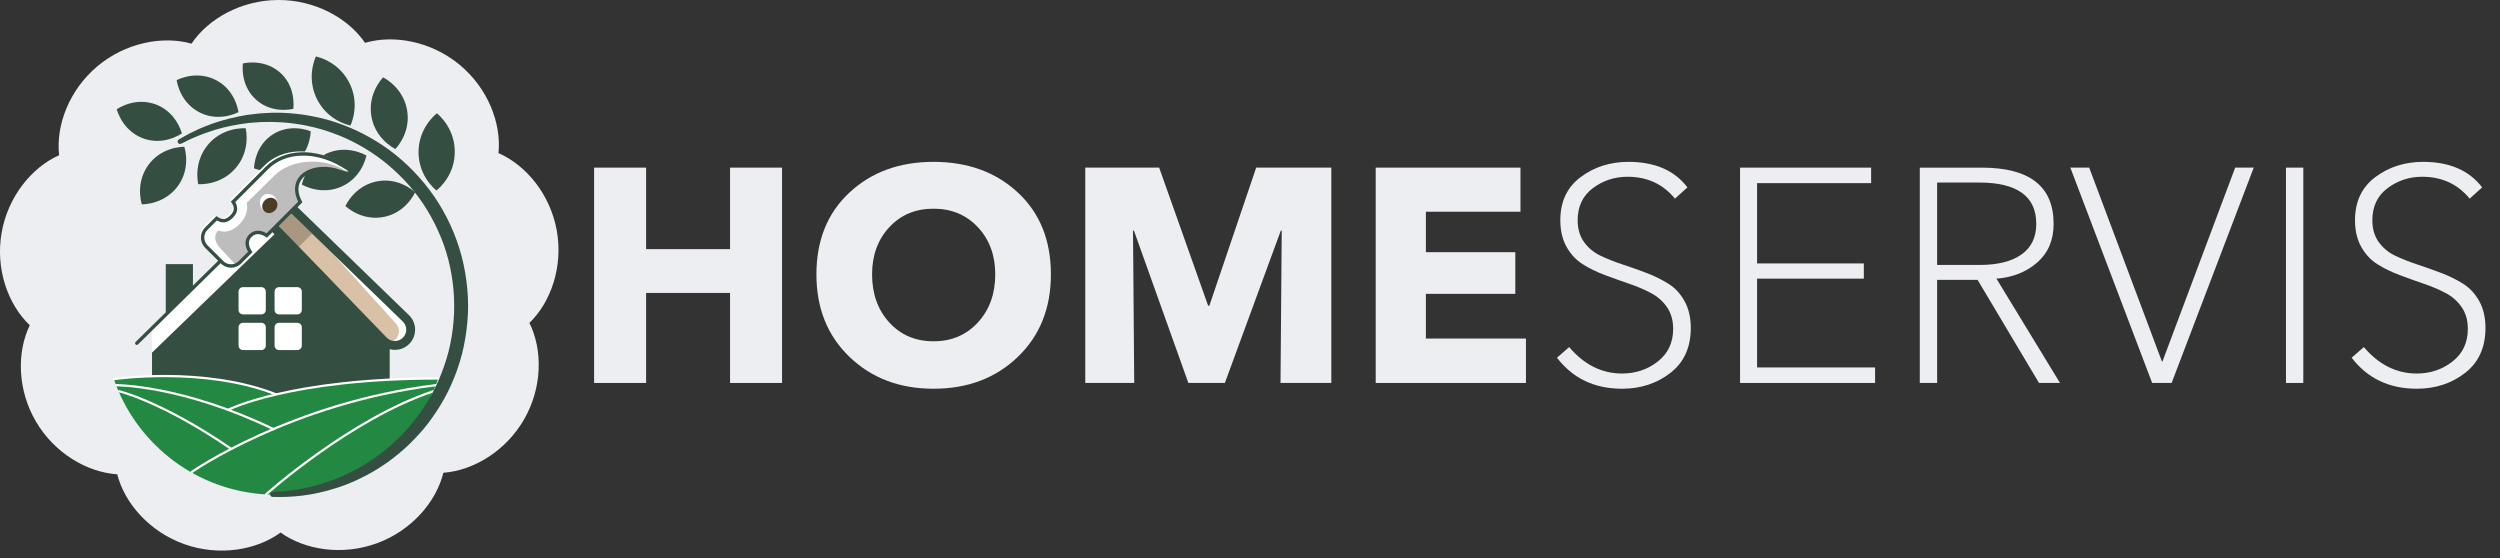 <?xml version="1.0" encoding="UTF-8" standalone="no"?><!DOCTYPE svg PUBLIC "-//W3C//DTD SVG 1.1//EN" "http://www.w3.org/Graphics/SVG/1.1/DTD/svg11.dtd"><svg width="100%" height="100%" viewBox="0 0 300 67" version="1.1" xmlns="http://www.w3.org/2000/svg" xmlns:xlink="http://www.w3.org/1999/xlink" xml:space="preserve" xmlns:serif="http://www.serif.com/" style="fill-rule:evenodd;clip-rule:evenodd;stroke-linecap:round;stroke-miterlimit:10;"><rect x="0" y="0" width="300" height="67" fill="#333333" stroke="none"/><g id="V4"><g><path d="M93.846,45.955l-6.24,-0l-0,-10.803l-10.073,0l-0,10.803l-6.241,-0l0,-25.839l6.241,-0l-0,9.781l10.073,-0l-0,-9.781l6.24,-0l0,25.839Z" style="fill:#eceef2;fill-rule:nonzero;"/><path d="M126.108,32.926c0,4.063 -1.326,7.366 -3.978,9.908c-2.652,2.543 -6.021,3.814 -10.109,3.814c-4.063,0 -7.421,-1.271 -10.073,-3.814c-2.652,-2.542 -3.978,-5.845 -3.978,-9.908c0,-4.088 1.32,-7.36 3.96,-9.817c2.64,-2.458 6.004,-3.686 10.091,-3.686c4.112,-0 7.488,1.228 10.127,3.686c2.64,2.457 3.96,5.729 3.96,9.817Zm-6.678,-0c-0,-2.287 -0.694,-4.173 -2.081,-5.657c-1.386,-1.484 -3.163,-2.226 -5.328,-2.226c-2.165,-0 -3.935,0.742 -5.31,2.226c-1.375,1.484 -2.062,3.37 -2.062,5.657c-0,2.336 0.687,4.258 2.062,5.766c1.375,1.509 3.145,2.263 5.31,2.263c2.165,-0 3.942,-0.754 5.328,-2.263c1.387,-1.508 2.081,-3.43 2.081,-5.766Z" style="fill:#eceef2;fill-rule:nonzero;"/><path d="M159.757,45.955l-6.095,-0l0.146,-18.284l-0.109,-0l-6.715,18.284l-4.38,-0l-6.533,-18.284l-0.109,-0l0.146,18.284l-5.876,-0l0,-25.839l8.869,-0l5.875,16.569l0.146,-0l5.621,-16.569l9.014,-0l-0,25.839Z" style="fill:#eceef2;fill-rule:nonzero;"/><path d="M183.114,45.955l-18.029,-0l0,-25.839l17.372,-0l0,5.292l-11.35,-0l0,4.854l10.73,-0l-0,5l-10.73,-0l0,5.364l12.007,0l0,5.329Z" style="fill:#eceef2;fill-rule:nonzero;"/><path d="M202.493,22.488l-1.496,1.35c-1.436,-1.751 -3.333,-2.627 -5.694,-2.627c-1.557,-0 -2.943,0.456 -4.16,1.368c-1.217,0.913 -1.825,2.196 -1.825,3.851c0,1.022 0.25,1.885 0.748,2.591c0.499,0.705 1.15,1.253 1.953,1.642c0.803,0.389 1.685,0.742 2.646,1.058c0.961,0.317 1.922,0.657 2.883,1.022c0.961,0.365 1.843,0.797 2.646,1.296c0.803,0.499 1.454,1.198 1.952,2.098c0.499,0.901 0.749,1.971 0.749,3.212c-0,2.336 -0.816,4.136 -2.446,5.401c-1.63,1.266 -3.564,1.898 -5.802,1.898c-3.309,0 -5.913,-1.241 -7.81,-3.722l1.459,-1.278c1.801,2.117 3.918,3.175 6.351,3.175c1.63,0 3.059,-0.48 4.288,-1.441c1.228,-0.961 1.843,-2.269 1.843,-3.923c-0,-1.022 -0.25,-1.892 -0.748,-2.61c-0.499,-0.718 -1.144,-1.283 -1.935,-1.697c-0.79,-0.414 -1.666,-0.785 -2.627,-1.113c-0.961,-0.329 -1.928,-0.675 -2.902,-1.04c-0.973,-0.365 -1.855,-0.797 -2.646,-1.296c-0.79,-0.499 -1.435,-1.192 -1.934,-2.08c-0.499,-0.888 -0.748,-1.952 -0.748,-3.193c-0,-2.239 0.815,-3.966 2.445,-5.183c1.63,-1.216 3.54,-1.824 5.73,-1.824c3.163,-0 5.523,1.021 7.08,3.065Z" style="fill:#eceef2;fill-rule:nonzero;"/><path d="M210.85,33.437l0,10.656l14.161,0l-0,1.862l-16.204,-0l-0,-25.839l15.729,-0l0,1.861l-13.686,0l0,9.635l12.81,0l0,1.825l-12.81,-0Z" style="fill:#eceef2;fill-rule:nonzero;"/><path d="M232.456,33.583l-0,12.372l-2.08,-0l-0,-25.839l7.445,-0c5.742,-0 8.612,2.251 8.612,6.752c0,1.946 -0.656,3.491 -1.97,4.635c-1.314,1.143 -2.944,1.788 -4.891,1.934l7.628,12.518l-2.518,-0l-7.372,-12.372l-4.854,-0Zm-0,-11.679l-0,9.89l5.073,0c2.189,0 3.874,-0.419 5.054,-1.259c1.18,-0.839 1.77,-2.062 1.77,-3.667c0,-3.309 -2.287,-4.964 -6.861,-4.964l-5.036,0Z" style="fill:#eceef2;fill-rule:nonzero;"/><path d="M250.703,20.116l8.723,23.248l0.073,-0l8.722,-23.248l2.226,-0l-9.853,25.839l-2.336,-0l-9.817,-25.839l2.262,-0Z" style="fill:#eceef2;fill-rule:nonzero;"/><rect x="274.316" y="20.116" width="2.08" height="25.839" style="fill:#eceef2;fill-rule:nonzero;"/><path d="M297.855,22.488l-1.496,1.35c-1.435,-1.751 -3.333,-2.627 -5.693,-2.627c-1.557,-0 -2.944,0.456 -4.161,1.368c-1.216,0.913 -1.824,2.196 -1.824,3.851c-0,1.022 0.249,1.885 0.748,2.591c0.499,0.705 1.149,1.253 1.952,1.642c0.803,0.389 1.685,0.742 2.646,1.058c0.961,0.317 1.922,0.657 2.883,1.022c0.961,0.365 1.843,0.797 2.646,1.296c0.803,0.499 1.454,1.198 1.953,2.098c0.499,0.901 0.748,1.971 0.748,3.212c-0,2.336 -0.815,4.136 -2.445,5.401c-1.63,1.266 -3.565,1.898 -5.803,1.898c-3.309,0 -5.912,-1.241 -7.81,-3.722l1.46,-1.278c1.8,2.117 3.917,3.175 6.35,3.175c1.63,0 3.059,-0.48 4.288,-1.441c1.229,-0.961 1.843,-2.269 1.843,-3.923c0,-1.022 -0.249,-1.892 -0.748,-2.61c-0.499,-0.718 -1.143,-1.283 -1.934,-1.697c-0.791,-0.414 -1.667,-0.785 -2.628,-1.113c-0.961,-0.329 -1.928,-0.675 -2.901,-1.04c-0.973,-0.365 -1.855,-0.797 -2.646,-1.296c-0.791,-0.499 -1.436,-1.192 -1.934,-2.08c-0.499,-0.888 -0.749,-1.952 -0.749,-3.193c0,-2.239 0.815,-3.966 2.446,-5.183c1.63,-1.216 3.54,-1.824 5.729,-1.824c3.163,-0 5.523,1.021 7.08,3.065Z" style="fill:#eceef2;fill-rule:nonzero;"/></g><path d="M22.982,5.238c2.007,-2.995 5.971,-5.217 10.387,-5.238c4.417,-0.021 8.401,2.165 10.436,5.14c3.473,-1.011 7.945,-0.18 11.342,2.627c3.397,2.807 5.036,7.028 4.671,10.608c3.314,1.445 6.204,4.941 6.991,9.263c0.787,4.321 -0.685,8.603 -3.279,11.112c1.604,3.226 1.558,7.75 -0.632,11.564c-2.191,3.814 -6.086,6.153 -9.695,6.418c-0.856,3.496 -3.816,6.933 -7.959,8.454c-4.144,1.522 -8.639,0.824 -11.575,-1.28c-2.915,2.131 -7.404,2.872 -11.562,1.389c-4.157,-1.483 -7.149,-4.891 -8.038,-8.38c-3.611,-0.23 -7.528,-2.532 -9.754,-6.326c-2.227,-3.793 -2.315,-8.317 -0.741,-11.557c-2.617,-2.485 -4.13,-6.753 -3.383,-11.082c0.746,-4.329 3.602,-7.851 6.903,-9.327c-0.399,-3.577 1.201,-7.813 4.571,-10.652c3.37,-2.839 7.835,-3.712 11.317,-2.733Z" style="fill:#eceef2;"/><g id="Symbol"><g id="OBJECTS"><path d="M46.767,39.484l0,7.685l-28.524,-0l-0,-7.685l14.262,-14.015l14.262,14.015Z" style="fill:#fff;fill-rule:nonzero;"/><path d="M46.767,41.251l0,5.918l-28.524,-0l-0,-4.857l15.652,-15.126l12.872,14.065Z" style="fill:#344e41;fill-rule:nonzero;"/><path d="M28.336,29.464l-11.922,11.721" style="fill:none;fill-rule:nonzero;stroke:#344e41;stroke-width:0.41px;"/><path d="M29.157,37.726l2.209,0c0.293,0 0.53,-0.237 0.53,-0.53l0,-2.209c0,-0.293 -0.237,-0.53 -0.53,-0.53l-2.209,-0c-0.293,-0 -0.531,0.237 -0.531,0.53l0,2.209c0,0.293 0.238,0.53 0.531,0.53" style="fill:#fff;fill-rule:nonzero;"/><path d="M35.688,34.456l-2.209,0c-0.293,0 -0.53,0.238 -0.53,0.531l-0,2.209c-0,0.293 0.237,0.53 0.53,0.53l2.209,0c0.293,0 0.53,-0.237 0.53,-0.53l0,-2.209c0,-0.293 -0.237,-0.531 -0.53,-0.531" style="fill:#fff;fill-rule:nonzero;"/><path d="M29.157,42.008l2.209,-0c0.293,-0 0.53,-0.238 0.53,-0.531l0,-2.209c0,-0.293 -0.237,-0.53 -0.53,-0.53l-2.209,-0c-0.293,-0 -0.531,0.237 -0.531,0.53l0,2.209c0,0.293 0.238,0.531 0.531,0.531" style="fill:#fff;fill-rule:nonzero;"/><path d="M35.688,38.738l-2.209,-0c-0.293,-0 -0.53,0.237 -0.53,0.53l-0,2.209c-0,0.293 0.237,0.531 0.53,0.531l2.209,-0c0.293,-0 0.53,-0.238 0.53,-0.531l0,-2.209c0,-0.293 -0.237,-0.53 -0.53,-0.53" style="fill:#fff;fill-rule:nonzero;"/><path d="M19.893,31.699l3.259,-0l0,2.799l-3.259,3.038l0,-5.837Z" style="fill:#344e41;fill-rule:nonzero;"/></g><g id="OBJECTS1" serif:id="OBJECTS"><g id="LIVADA"><path d="M33.118,47.337l-0.004,-0.016c-8.664,-3.411 -19.451,-1.83 -19.451,-1.83l0.268,0.732c2.84,7.336 9.768,12.637 17.99,13.108c0.395,0.021 0.793,0.033 1.193,0.033c8.461,0 15.729,-5.112 18.883,-12.414l0.002,0c0.104,-0.24 0.204,-0.482 0.298,-0.727c0.104,-0.266 0.202,-0.536 0.292,-0.806c-9.064,0 -15.412,0.967 -19.471,1.92" style="fill:#228842;fill-rule:nonzero;"/><path d="M13.663,45.491c-0,-0 10.787,-1.581 19.451,1.83" style="fill:none;fill-rule:nonzero;stroke:#fff;stroke-width:0.27px;stroke-linejoin:round;"/><path d="M27.382,49.182c0,-0 7.316,-3.765 25.208,-3.765" style="fill:none;fill-rule:nonzero;stroke:#fff;stroke-width:0.27px;stroke-linejoin:round;"/><path d="M13.931,46.223c-0,0 7.835,-0.052 18.879,5.269" style="fill:none;fill-rule:nonzero;stroke:#fff;stroke-width:0.27px;stroke-linejoin:round;"/><path d="M23.017,56.633c0,-0 11.926,-8.295 29.28,-10.41" style="fill:none;fill-rule:nonzero;stroke:#fff;stroke-width:0.27px;stroke-linejoin:round;"/><path d="M14.303,46.951c-0,-0 5.153,1.223 13.449,6.921" style="fill:none;fill-rule:nonzero;"/><path d="M14.303,46.951c-0,-0 5.153,1.223 13.449,6.921" style="fill:none;fill-rule:nonzero;stroke:#fff;stroke-width:0.27px;stroke-linejoin:round;"/><path d="M31.92,59.33c0,0 10.147,-9.083 20.079,-12.379" style="fill:none;stroke:#fff;stroke-width:0.27px;stroke-linejoin:round;"/></g><g id="BRANCH"><path d="M56.146,35.703c-0.006,-0.333 -0.046,-0.665 -0.068,-0.997c-0.117,-1.329 -0.344,-2.654 -0.682,-3.95c-0.685,-2.591 -1.826,-5.057 -3.321,-7.225c-1.499,-2.166 -3.339,-4.034 -5.348,-5.525c-2.023,-1.473 -4.199,-2.584 -6.37,-3.304c-1.081,-0.374 -2.169,-0.622 -3.223,-0.818c-0.265,-0.044 -0.528,-0.087 -0.788,-0.129c-0.261,-0.04 -0.521,-0.062 -0.778,-0.093c-0.51,-0.069 -1.029,-0.084 -1.53,-0.118c-0.252,-0.018 -0.485,-0.009 -0.724,-0.015c-0.119,-0.001 -0.237,-0.002 -0.354,-0.003l-0.175,-0l-0.044,-0l-0.036,-0.001l-0.022,0.002l-0.09,0.004c-0.473,0.025 -0.937,0.05 -1.388,0.074c-0.449,0.052 -0.886,0.104 -1.311,0.153c-0.213,0.02 -0.419,0.063 -0.623,0.101c-0.204,0.038 -0.405,0.075 -0.603,0.111c-1.575,0.32 -2.918,0.732 -3.982,1.171c-0.267,0.108 -0.522,0.2 -0.755,0.308c-0.233,0.111 -0.451,0.215 -0.654,0.313c-0.202,0.097 -0.389,0.187 -0.561,0.269c-0.162,0.091 -0.31,0.173 -0.443,0.247c-0.529,0.296 -0.811,0.454 -0.811,0.454c-0.133,0.075 -0.186,0.241 -0.119,0.38c0.071,0.144 0.244,0.204 0.388,0.133c0,0 0.291,-0.142 0.835,-0.408c0.136,-0.066 0.288,-0.14 0.456,-0.221c0.168,-0.07 0.352,-0.145 0.551,-0.227c0.198,-0.082 0.411,-0.17 0.639,-0.264c0.229,-0.088 0.482,-0.168 0.743,-0.262c1.043,-0.382 2.354,-0.723 3.876,-0.967c0.191,-0.027 0.385,-0.055 0.582,-0.083c0.197,-0.028 0.396,-0.062 0.601,-0.072c0.407,-0.03 0.827,-0.062 1.258,-0.094c0.431,-0.006 0.874,-0.01 1.327,-0.016l0.085,-0.001l0.016,0c0.005,0 0.012,0.001 0.013,0.001l0.043,0.002l0.176,0.008c0.117,0.005 0.235,0.01 0.353,0.015c0.235,0.013 0.483,0.013 0.713,0.036c0.466,0.048 0.937,0.074 1.424,0.155c0.243,0.037 0.489,0.065 0.735,0.11c0.245,0.047 0.493,0.095 0.742,0.144c0.993,0.215 2.01,0.483 3.02,0.861c2.031,0.721 4.052,1.811 5.917,3.231c1.856,1.431 3.558,3.192 4.927,5.232c1.359,2.044 2.417,4.335 3.042,6.747c0.614,2.416 0.829,4.92 0.621,7.379c-0.099,1.206 -0.296,2.421 -0.587,3.583c-0.3,1.164 -0.693,2.287 -1.149,3.362c-0.455,1.077 -1.001,2.093 -1.605,3.044c-0.604,0.951 -1.26,1.842 -1.964,2.653c-1.399,1.634 -2.964,2.968 -4.528,4.014c-0.776,0.537 -1.57,0.972 -2.33,1.376c-0.39,0.181 -0.764,0.372 -1.139,0.534c-0.378,0.153 -0.736,0.327 -1.1,0.45c-1.441,0.544 -2.75,0.875 -3.84,1.085c-1.093,0.194 -1.964,0.293 -2.56,0.338c-0.597,0.037 -0.916,0.057 -0.916,0.057l-0.016,0.002c-0.149,0.009 -0.268,0.133 -0.27,0.285c-0.002,0.16 0.126,0.291 0.286,0.293c0,0 0.328,0.004 0.942,0.011c0.614,-0 1.518,-0.033 2.662,-0.17c1.143,-0.143 2.524,-0.415 4.059,-0.91c0.388,-0.11 0.772,-0.272 1.177,-0.414c0.403,-0.149 0.802,-0.337 1.22,-0.512c0.817,-0.391 1.673,-0.818 2.515,-1.352c0.43,-0.252 0.845,-0.547 1.273,-0.841c0.213,-0.149 0.417,-0.313 0.628,-0.472c0.212,-0.159 0.423,-0.323 0.626,-0.499c0.837,-0.678 1.635,-1.46 2.411,-2.303c0.781,-0.84 1.493,-1.786 2.157,-2.79c0.665,-1.006 1.269,-2.086 1.777,-3.233c0.517,-1.143 0.939,-2.352 1.269,-3.602c0.321,-1.255 0.539,-2.538 0.655,-3.866l0.039,-0.502c0.015,-0.169 0.026,-0.336 0.028,-0.492c0.009,-0.327 0.018,-0.653 0.027,-0.981c-0.009,-0.331 -0.018,-0.663 -0.027,-0.996" style="fill:#344e41;fill-rule:nonzero;"/><path d="M22.164,17.768c-0.024,-0.096 -0.044,-0.152 -0.044,-0.152c0,-0 -0.059,-0.002 -0.158,0.003c-0.094,0.008 -0.247,0.01 -0.412,0.034c-0.171,0.02 -0.365,0.053 -0.576,0.1c-0.211,0.048 -0.434,0.112 -0.664,0.193c-0.46,0.16 -0.929,0.397 -1.357,0.706c-0.431,0.308 -0.812,0.693 -1.132,1.124c-0.315,0.434 -0.57,0.912 -0.737,1.415c-0.169,0.5 -0.258,1.018 -0.277,1.505c-0.009,0.243 -0.005,0.475 0.011,0.69c0.016,0.215 0.041,0.41 0.071,0.579c0.025,0.164 0.068,0.311 0.087,0.403c0.024,0.096 0.043,0.152 0.043,0.152c-0,-0 0.059,0.001 0.157,-0.004c0.094,-0.009 0.247,-0.011 0.412,-0.035c0.17,-0.02 0.363,-0.054 0.574,-0.102c0.21,-0.048 0.433,-0.112 0.663,-0.193c0.459,-0.161 0.928,-0.398 1.357,-0.706c0.431,-0.307 0.814,-0.691 1.136,-1.12c0.318,-0.433 0.574,-0.91 0.742,-1.412c0.17,-0.5 0.258,-1.018 0.277,-1.505c0.009,-0.243 0.004,-0.475 -0.012,-0.691c-0.017,-0.216 -0.041,-0.411 -0.073,-0.58c-0.025,-0.165 -0.069,-0.312 -0.088,-0.404" style="fill:#344e41;fill-rule:nonzero;"/><path d="M20.81,16.527c0.198,-0.078 0.375,-0.157 0.525,-0.235c0.148,-0.072 0.274,-0.155 0.357,-0.2c0.083,-0.051 0.131,-0.085 0.131,-0.085c-0,-0 -0.014,-0.058 -0.045,-0.15c-0.032,-0.088 -0.074,-0.233 -0.14,-0.384c-0.063,-0.157 -0.145,-0.333 -0.245,-0.521c-0.1,-0.188 -0.218,-0.383 -0.354,-0.579c-0.271,-0.393 -0.616,-0.773 -1.018,-1.093c-0.401,-0.323 -0.862,-0.577 -1.35,-0.759c-0.49,-0.177 -1.006,-0.284 -1.521,-0.299c-0.514,-0.018 -1.024,0.046 -1.485,0.167c-0.231,0.06 -0.447,0.13 -0.645,0.207c-0.198,0.077 -0.375,0.156 -0.525,0.233c-0.148,0.072 -0.274,0.155 -0.356,0.199c-0.083,0.05 -0.13,0.084 -0.13,0.084c-0,0 0.013,0.057 0.044,0.149c0.033,0.088 0.075,0.233 0.14,0.383c0.064,0.157 0.147,0.332 0.246,0.519c0.1,0.187 0.219,0.382 0.355,0.578c0.271,0.392 0.616,0.772 1.018,1.093c0.401,0.324 0.862,0.579 1.349,0.764c0.488,0.18 1.004,0.288 1.518,0.304c0.514,0.019 1.023,-0.044 1.485,-0.166c0.231,-0.061 0.448,-0.131 0.646,-0.209" style="fill:#344e41;fill-rule:nonzero;"/><path d="M21.319,10.167c0.044,0.163 0.104,0.347 0.181,0.546c0.076,0.198 0.171,0.406 0.282,0.617c0.221,0.423 0.518,0.844 0.878,1.212c0.358,0.371 0.785,0.682 1.247,0.926c0.463,0.239 0.963,0.41 1.472,0.49c0.508,0.083 1.023,0.082 1.496,0.019c0.237,-0.032 0.462,-0.075 0.668,-0.127c0.206,-0.053 0.392,-0.11 0.551,-0.169c0.156,-0.053 0.292,-0.12 0.379,-0.154c0.089,-0.04 0.141,-0.068 0.141,-0.068c-0,-0 -0.007,-0.059 -0.026,-0.154c-0.022,-0.092 -0.045,-0.241 -0.092,-0.399c-0.044,-0.164 -0.104,-0.349 -0.18,-0.548c-0.076,-0.199 -0.17,-0.406 -0.281,-0.619c-0.221,-0.423 -0.518,-0.843 -0.878,-1.211c-0.359,-0.37 -0.787,-0.68 -1.25,-0.921c-0.465,-0.236 -0.964,-0.406 -1.475,-0.485c-0.508,-0.082 -1.023,-0.082 -1.496,-0.019c-0.237,0.032 -0.461,0.074 -0.667,0.126c-0.206,0.052 -0.391,0.109 -0.55,0.167c-0.156,0.052 -0.292,0.119 -0.378,0.153c-0.089,0.039 -0.141,0.067 -0.141,0.067c0,0 0.007,0.059 0.026,0.154c0.022,0.09 0.046,0.24 0.093,0.397" style="fill:#344e41;fill-rule:nonzero;"/><path d="M29.115,8.172c-0.001,0.167 0.009,0.358 0.03,0.566c0.021,0.209 0.057,0.43 0.107,0.66c0.1,0.459 0.273,0.932 0.519,1.371c0.245,0.442 0.57,0.841 0.945,1.185c0.379,0.34 0.809,0.622 1.273,0.819c0.462,0.201 0.951,0.322 1.418,0.374c0.234,0.025 0.459,0.038 0.668,0.036c0.21,-0.002 0.402,-0.012 0.568,-0.031c0.163,-0.014 0.309,-0.046 0.401,-0.059c0.095,-0.016 0.152,-0.032 0.152,-0.032c-0,0 0.009,-0.057 0.015,-0.154c0.004,-0.092 0.02,-0.241 0.017,-0.404c0.001,-0.168 -0.008,-0.359 -0.029,-0.569c-0.02,-0.208 -0.056,-0.43 -0.105,-0.66c-0.101,-0.459 -0.273,-0.933 -0.52,-1.371c-0.245,-0.441 -0.571,-0.839 -0.949,-1.181c-0.381,-0.337 -0.812,-0.618 -1.276,-0.815c-0.463,-0.199 -0.952,-0.322 -1.419,-0.373c-0.233,-0.026 -0.457,-0.039 -0.667,-0.038c-0.209,0.001 -0.401,0.012 -0.567,0.03c-0.161,0.013 -0.308,0.045 -0.399,0.057c-0.095,0.017 -0.151,0.032 -0.151,0.032c-0,-0 -0.009,0.057 -0.015,0.153c-0.003,0.092 -0.02,0.241 -0.016,0.404" style="fill:#344e41;fill-rule:nonzero;"/><path d="M37.697,7.33c-0.055,0.168 -0.107,0.367 -0.155,0.588c-0.046,0.22 -0.083,0.461 -0.109,0.717c-0.05,0.51 -0.035,1.069 0.064,1.627c0.095,0.559 0.284,1.112 0.539,1.631c0.26,0.517 0.589,1 0.978,1.412c0.386,0.413 0.825,0.76 1.264,1.026c0.221,0.132 0.436,0.247 0.641,0.341c0.206,0.094 0.397,0.171 0.565,0.228c0.163,0.06 0.317,0.094 0.411,0.123c0.098,0.027 0.158,0.037 0.158,0.037c0,0 0.028,-0.054 0.065,-0.149c0.033,-0.092 0.098,-0.236 0.148,-0.402c0.055,-0.17 0.108,-0.368 0.156,-0.589c0.047,-0.221 0.084,-0.462 0.11,-0.718c0.051,-0.511 0.036,-1.07 -0.064,-1.627c-0.096,-0.558 -0.286,-1.111 -0.544,-1.628c-0.263,-0.516 -0.593,-0.998 -0.983,-1.41c-0.387,-0.413 -0.826,-0.76 -1.264,-1.025c-0.22,-0.133 -0.435,-0.248 -0.64,-0.343c-0.205,-0.094 -0.395,-0.171 -0.563,-0.228c-0.163,-0.061 -0.316,-0.095 -0.409,-0.124c-0.098,-0.027 -0.158,-0.038 -0.158,-0.038c0,0 -0.027,0.054 -0.064,0.149c-0.033,0.092 -0.097,0.236 -0.146,0.402" style="fill:#344e41;fill-rule:nonzero;"/><path d="M44.565,13.948c0.092,0.537 0.261,1.061 0.509,1.537c0.244,0.477 0.557,0.907 0.897,1.264c0.169,0.178 0.34,0.339 0.507,0.479c0.168,0.14 0.327,0.26 0.471,0.356c0.137,0.098 0.273,0.17 0.353,0.221c0.086,0.05 0.14,0.075 0.14,0.075c0,0 0.043,-0.042 0.107,-0.117c0.059,-0.075 0.164,-0.188 0.261,-0.326c0.103,-0.138 0.213,-0.304 0.325,-0.492c0.111,-0.187 0.219,-0.396 0.32,-0.62c0.201,-0.45 0.354,-0.96 0.426,-1.491c0.075,-0.531 0.06,-1.081 -0.031,-1.619c-0.095,-0.536 -0.265,-1.061 -0.514,-1.537c-0.245,-0.476 -0.559,-0.907 -0.897,-1.264c-0.17,-0.178 -0.34,-0.339 -0.507,-0.479c-0.167,-0.14 -0.325,-0.26 -0.468,-0.356c-0.136,-0.098 -0.272,-0.17 -0.352,-0.221c-0.085,-0.05 -0.139,-0.076 -0.139,-0.076c-0,0 -0.042,0.042 -0.106,0.118c-0.059,0.075 -0.163,0.188 -0.259,0.325c-0.103,0.139 -0.212,0.304 -0.323,0.492c-0.111,0.187 -0.219,0.396 -0.319,0.62c-0.201,0.449 -0.354,0.959 -0.427,1.49c-0.076,0.532 -0.062,1.083 0.026,1.621" style="fill:#344e41;fill-rule:nonzero;"/><path d="M50.458,19.916c0.157,0.543 0.391,1.051 0.662,1.487c0.137,0.218 0.277,0.418 0.417,0.595c0.141,0.177 0.276,0.331 0.4,0.459c0.119,0.127 0.24,0.227 0.311,0.296c0.075,0.068 0.124,0.104 0.124,0.104c-0,0 0.049,-0.035 0.126,-0.103c0.071,-0.067 0.194,-0.166 0.313,-0.292c0.126,-0.126 0.263,-0.279 0.406,-0.454c0.142,-0.176 0.285,-0.374 0.423,-0.59c0.277,-0.433 0.517,-0.938 0.681,-1.48c0.166,-0.541 0.248,-1.12 0.252,-1.699c-0.001,-0.578 -0.076,-1.158 -0.238,-1.701c-0.158,-0.544 -0.392,-1.052 -0.663,-1.488c-0.136,-0.217 -0.275,-0.417 -0.415,-0.594c-0.14,-0.178 -0.275,-0.332 -0.399,-0.46c-0.117,-0.127 -0.238,-0.227 -0.308,-0.295c-0.075,-0.069 -0.124,-0.105 -0.124,-0.105c0,-0 -0.048,0.036 -0.124,0.103c-0.071,0.068 -0.193,0.166 -0.313,0.292c-0.125,0.126 -0.261,0.279 -0.403,0.455c-0.142,0.175 -0.284,0.373 -0.422,0.59c-0.277,0.432 -0.516,0.937 -0.681,1.479c-0.168,0.542 -0.25,1.12 -0.258,1.699c-0.002,0.579 0.072,1.158 0.233,1.702" style="fill:#344e41;fill-rule:nonzero;"/><path d="M43.722,22.315c-0.459,0.255 -0.871,0.578 -1.209,0.924c-0.17,0.173 -0.322,0.347 -0.454,0.516c-0.132,0.17 -0.245,0.331 -0.335,0.476c-0.092,0.138 -0.158,0.276 -0.206,0.356c-0.046,0.087 -0.069,0.141 -0.069,0.141c-0,0 0.042,0.041 0.118,0.103c0.075,0.057 0.188,0.159 0.326,0.252c0.138,0.1 0.303,0.205 0.49,0.312c0.187,0.106 0.394,0.209 0.617,0.305c0.445,0.191 0.948,0.332 1.47,0.394c0.522,0.064 1.061,0.038 1.584,-0.061c0.523,-0.105 1.031,-0.285 1.489,-0.542c0.459,-0.255 0.871,-0.578 1.21,-0.924c0.169,-0.174 0.321,-0.348 0.453,-0.518c0.132,-0.171 0.245,-0.332 0.335,-0.477c0.091,-0.14 0.157,-0.277 0.205,-0.359c0.046,-0.087 0.069,-0.141 0.069,-0.141c0,-0 -0.042,-0.042 -0.118,-0.104c-0.075,-0.058 -0.189,-0.159 -0.326,-0.254c-0.139,-0.1 -0.304,-0.206 -0.491,-0.313c-0.187,-0.107 -0.394,-0.21 -0.617,-0.306c-0.445,-0.192 -0.949,-0.334 -1.47,-0.394c-0.522,-0.063 -1.06,-0.036 -1.583,0.067c-0.522,0.107 -1.03,0.288 -1.488,0.547" style="fill:#344e41;fill-rule:nonzero;"/><path d="M43.459,18.416c-0.157,-0.067 -0.342,-0.133 -0.547,-0.197c-0.206,-0.062 -0.43,-0.116 -0.668,-0.16c-0.476,-0.087 -0.996,-0.113 -1.516,-0.055c-0.521,0.054 -1.037,0.201 -1.522,0.418c-0.482,0.221 -0.934,0.51 -1.321,0.865c-0.388,0.351 -0.714,0.757 -0.965,1.17c-0.126,0.206 -0.235,0.409 -0.325,0.604c-0.089,0.195 -0.162,0.377 -0.217,0.538c-0.058,0.155 -0.091,0.303 -0.119,0.393c-0.026,0.095 -0.036,0.152 -0.036,0.152c-0,0.001 0.05,0.031 0.138,0.075c0.085,0.038 0.218,0.112 0.373,0.172c0.157,0.066 0.341,0.132 0.546,0.195c0.205,0.062 0.429,0.116 0.667,0.159c0.476,0.087 0.996,0.112 1.516,0.055c0.522,-0.053 1.039,-0.199 1.524,-0.412c0.484,-0.219 0.937,-0.507 1.324,-0.86c0.388,-0.351 0.715,-0.757 0.966,-1.17c0.125,-0.207 0.233,-0.411 0.323,-0.606c0.09,-0.196 0.163,-0.378 0.217,-0.539c0.057,-0.156 0.09,-0.305 0.118,-0.395c0.026,-0.095 0.036,-0.153 0.036,-0.153c0,-0 -0.05,-0.031 -0.138,-0.075c-0.086,-0.04 -0.219,-0.113 -0.374,-0.174" style="fill:#344e41;fill-rule:nonzero;"/><path d="M36.754,15.581c-0.161,-0.045 -0.349,-0.085 -0.556,-0.119c-0.207,-0.034 -0.43,-0.057 -0.665,-0.068c-0.468,-0.022 -0.97,0.023 -1.456,0.149c-0.488,0.123 -0.956,0.335 -1.382,0.612c-0.423,0.281 -0.805,0.625 -1.114,1.022c-0.31,0.396 -0.553,0.837 -0.722,1.274c-0.085,0.219 -0.154,0.432 -0.207,0.635c-0.052,0.202 -0.091,0.39 -0.116,0.555c-0.028,0.159 -0.035,0.309 -0.046,0.4c-0.009,0.096 -0.009,0.154 -0.009,0.154c0,0 0.053,0.024 0.144,0.054c0.089,0.027 0.228,0.081 0.386,0.119c0.161,0.044 0.348,0.084 0.555,0.118c0.206,0.033 0.429,0.055 0.664,0.066c0.468,0.021 0.969,-0.024 1.456,-0.148c0.489,-0.123 0.957,-0.334 1.385,-0.608c0.425,-0.278 0.808,-0.621 1.117,-1.018c0.311,-0.394 0.553,-0.836 0.723,-1.273c0.084,-0.22 0.153,-0.433 0.205,-0.636c0.052,-0.203 0.091,-0.391 0.116,-0.557c0.028,-0.16 0.034,-0.31 0.045,-0.402c0.008,-0.096 0.008,-0.154 0.008,-0.154c0,-0 -0.053,-0.024 -0.144,-0.055c-0.089,-0.027 -0.229,-0.082 -0.387,-0.12" style="fill:#344e41;fill-rule:nonzero;"/><path d="M29.597,16.557c-0,-0.22 -0.01,-0.419 -0.027,-0.592c-0.013,-0.168 -0.045,-0.32 -0.057,-0.414c-0.017,-0.099 -0.032,-0.157 -0.032,-0.157c0,0 -0.059,-0.005 -0.159,-0.005c-0.096,0.003 -0.25,-0.004 -0.418,0.011c-0.174,0.011 -0.372,0.034 -0.589,0.07c-0.216,0.036 -0.446,0.089 -0.684,0.157c-0.476,0.137 -0.968,0.351 -1.423,0.64c-0.459,0.287 -0.874,0.656 -1.23,1.075c-0.353,0.422 -0.648,0.892 -0.856,1.391c-0.21,0.498 -0.341,1.018 -0.399,1.51c-0.03,0.245 -0.044,0.481 -0.045,0.699c-0.001,0.219 0.008,0.418 0.025,0.591c0.012,0.168 0.044,0.319 0.056,0.413c0.016,0.098 0.031,0.156 0.031,0.156c-0,0 0.059,0.005 0.158,0.005c0.096,-0.004 0.249,0.003 0.417,-0.012c0.173,-0.011 0.371,-0.035 0.587,-0.071c0.216,-0.037 0.445,-0.09 0.683,-0.159c0.476,-0.137 0.967,-0.351 1.424,-0.639c0.459,-0.287 0.875,-0.655 1.234,-1.071c0.355,-0.42 0.651,-0.89 0.86,-1.389c0.211,-0.496 0.342,-1.017 0.4,-1.508c0.029,-0.246 0.043,-0.482 0.044,-0.701" style="fill:#344e41;fill-rule:nonzero;"/></g></g><g id="Hammer"><path d="M48.354,40.525c-0.539,0.539 -1.414,0.532 -1.945,-0.015l-13.012,-13.436l1.507,-1.506l13.435,13.012c0.547,0.53 0.554,1.406 0.015,1.945" style="fill:#d9c1a7;fill-rule:nonzero;"/><path d="M34.904,25.568l13.435,13.012c0.547,0.53 0.554,1.406 0.015,1.945c-0.539,0.539 -1.415,0.532 -1.945,-0.016l-13.012,-13.435l1.507,-1.506Z" style="fill:#d9c1a7;fill-rule:nonzero;"/><path d="M48.339,38.58l-8.417,-8.151l7.538,8.338c0.548,0.531 0.555,1.406 0.016,1.945l0.086,-0.065c-0.111,0.111 -0.239,0.193 -0.373,0.258c0.413,0.061 0.847,-0.062 1.165,-0.38c0.539,-0.539 0.532,-1.415 -0.015,-1.945" style="fill:#fff;fill-rule:nonzero;"/><path d="M37.446,28.031l-2.543,-2.463l-1.506,1.506l2.463,2.543l1.586,-1.586Z" style="fill:#a99782;fill-rule:nonzero;"/><path d="M34.892,24.082l-2.981,2.981l0.725,0.749l13.012,13.435c0.461,0.475 1.079,0.737 1.741,0.737c0.648,0 1.257,-0.252 1.714,-0.71c0.463,-0.463 0.715,-1.078 0.71,-1.733c-0.005,-0.655 -0.267,-1.266 -0.737,-1.722l-13.435,-13.012l-0.749,-0.725Zm0.012,1.486l13.435,13.012c0.547,0.53 0.554,1.406 0.015,1.945c-0.267,0.267 -0.616,0.4 -0.965,0.4c-0.356,-0 -0.712,-0.139 -0.98,-0.416l-13.012,-13.435l1.507,-1.506" style="fill:#344e41;fill-rule:nonzero;"/><path d="M41.094,19.847c-3.28,-1.944 -6.93,-1.821 -9.057,0.306l-4.036,4.037l-0.027,0.027c0.434,0.665 0.375,1.21 -0.198,1.784c-0.573,0.573 -1.119,0.631 -1.784,0.197l-0.027,0.027l-1.219,1.219c-0.587,0.587 -0.577,1.549 0.022,2.149l1.87,1.869c0.599,0.6 1.561,0.61 2.148,0.022l1.246,-1.246c-0.434,-0.665 -0.552,-1.387 0.022,-1.96c0.573,-0.573 1.295,-0.456 1.96,-0.021l4.021,-4.021c-1.634,-3.13 1.755,-4.818 4.833,-3.635l0.884,0.269l0.397,-0.398l-1.055,-0.625Z" style="fill:#bdbdbd;fill-rule:nonzero;"/><path d="M26.399,29.743c-0.681,-0.762 -0.78,-1.507 -0.192,-2.094c-0,0 1.136,0.645 2.527,-0.746c1.263,-1.263 0.867,-2.552 0.867,-2.552l3.346,-3.298c1.998,-1.998 6.018,-2.214 8.554,-0.532l0.349,-0.349l-1.055,-0.625c-3.28,-1.944 -6.931,-1.82 -9.057,0.306l-4.064,4.064c0.434,0.665 0.376,1.211 -0.197,1.784c-0.573,0.573 -1.119,0.632 -1.785,0.197l-0.026,0.027l-1.219,1.219c-0.588,0.588 -0.578,1.55 0.022,2.149l1.869,1.87c0.599,0.599 1.271,1.099 1.859,0.512l-1.798,-1.932Z" style="fill:#fff;fill-rule:nonzero;"/><path d="M41.094,19.847c-3.28,-1.944 -6.93,-1.821 -9.057,0.306l-4.036,4.037l-0.027,0.027c0.434,0.665 0.375,1.21 -0.198,1.784c-0.573,0.573 -1.119,0.631 -1.784,0.197l-0.027,0.027l-1.219,1.219c-0.587,0.587 -0.577,1.549 0.022,2.149l1.87,1.869c0.599,0.6 1.561,0.61 2.148,0.022l1.246,-1.246c-0.434,-0.665 -0.552,-1.387 0.022,-1.96c0.573,-0.573 1.295,-0.456 1.96,-0.021l4.021,-4.021c-1.634,-3.13 1.755,-4.818 4.833,-3.635l0.884,0.269l0.397,-0.398l-1.055,-0.625Z" style="fill:none;fill-rule:nonzero;stroke:#344e41;stroke-width:0.41px;"/><path d="M33.096,24.995c-0.39,0.39 -1.124,0.66 -1.497,0.286c-0.516,-0.515 -0.517,-1.348 -0.128,-1.738c0.389,-0.389 0.964,-0.343 1.382,-0.027c0.419,0.317 0.632,1.09 0.243,1.479" style="fill:#fff;fill-rule:nonzero;"/><path d="M32.992,25.259c-0.38,0.38 -0.961,0.416 -1.297,0.08c-0.335,-0.336 -0.299,-0.916 0.081,-1.296c0.38,-0.381 0.961,-0.417 1.297,-0.081c0.335,0.336 0.299,0.916 -0.081,1.297" style="fill:#4a3c29;fill-rule:nonzero;"/></g></g></g></svg>